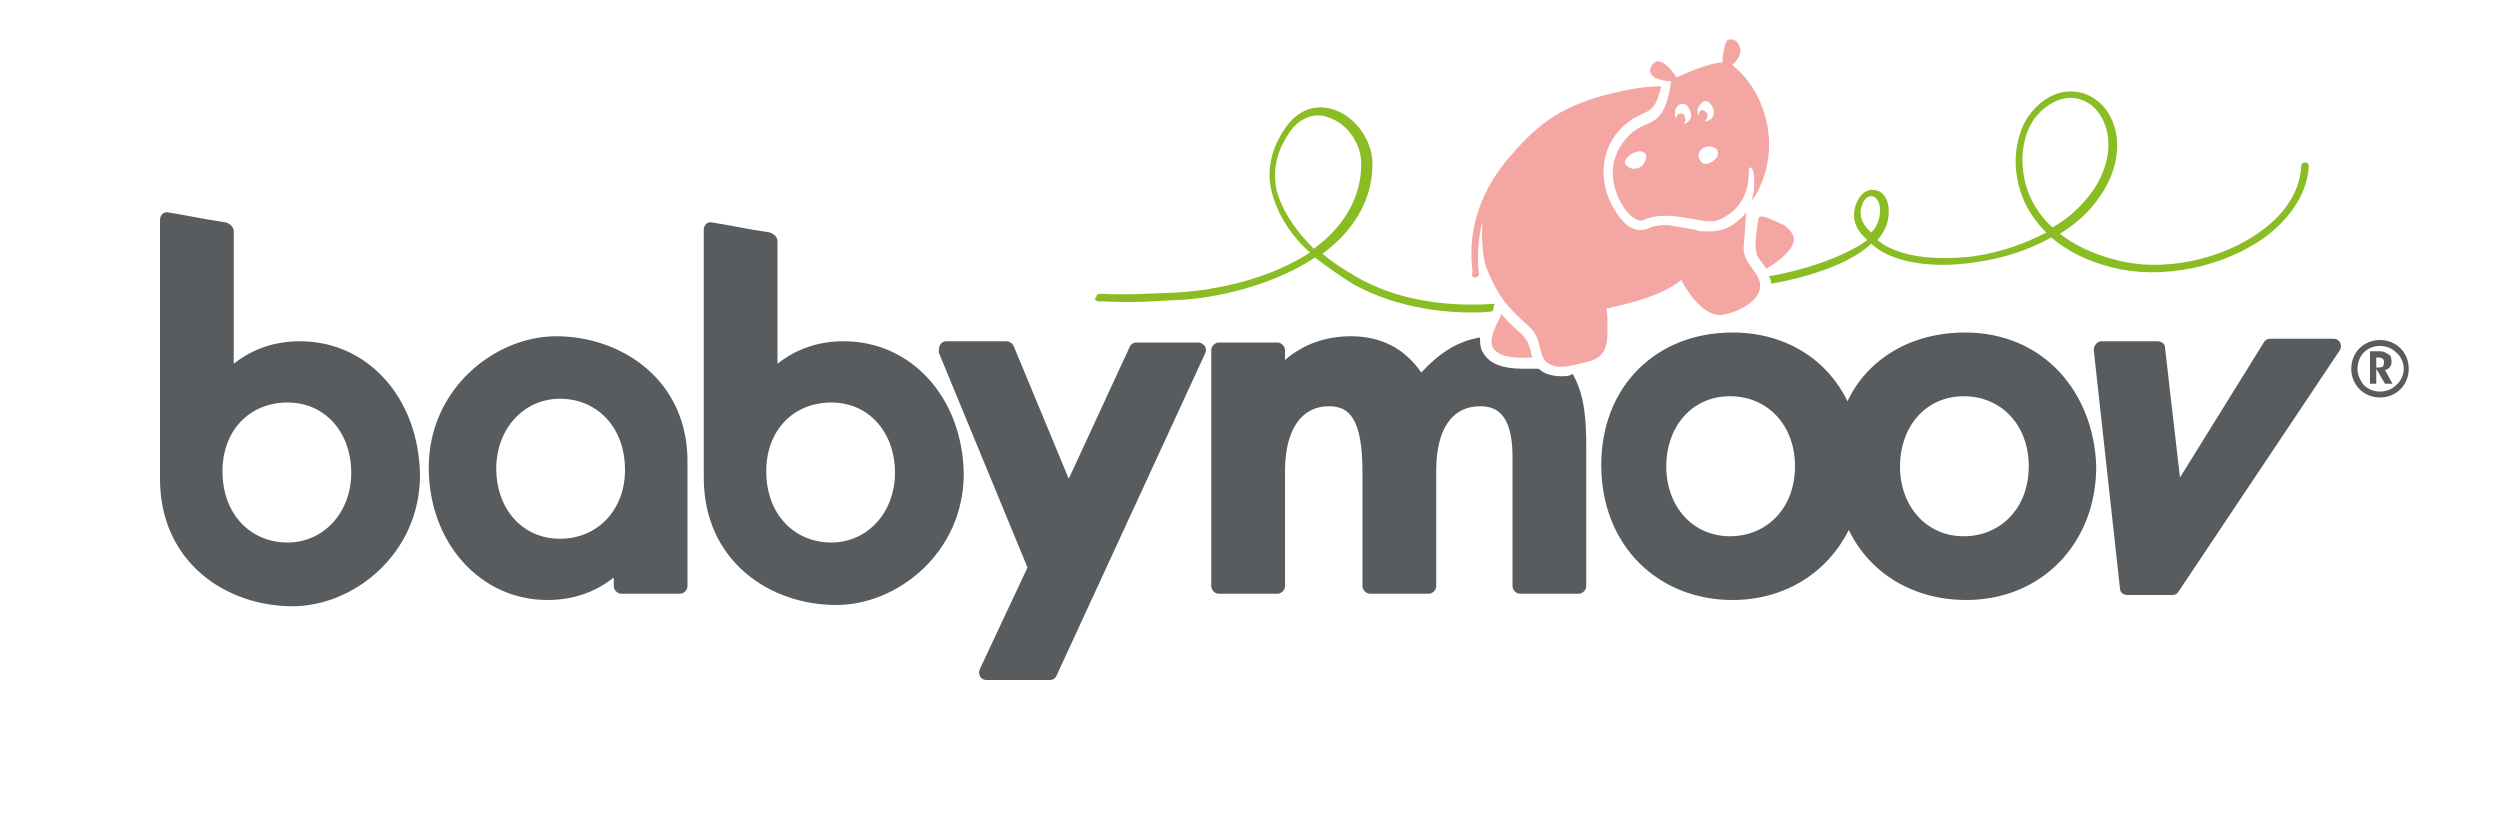 <?xml version="1.0" encoding="utf-8"?>
<!-- Generator: Adobe Illustrator 26.0.2, SVG Export Plug-In . SVG Version: 6.00 Build 0)  -->
<svg version="1.1" id="Calque_3" xmlns="http://www.w3.org/2000/svg" xmlns:xlink="http://www.w3.org/1999/xlink" x="0px" y="0px"
	 viewBox="0 0 200 67" style="enable-background:new 0 0 200 67;" xml:space="preserve">
<style type="text/css">
	.st0{fill:#595C5E;}
	.st1{fill:#F4A6A3;}
	.st2{fill:#8ABD24;}
</style>
<g>
	<path class="st0" d="M190.8,29.6c0.4-0.1,0.6-0.4,0.5-0.9c0-0.2-0.1-0.3-0.3-0.4s-0.3-0.2-0.6-0.2h-0.8v2.6h0.5v-1.2l0.7,1.2h0.6
		L190.8,29.6L190.8,29.6z M190.3,29.4h-0.2v-0.8h0.2c0.3,0,0.5,0.2,0.4,0.5C190.7,29.3,190.6,29.4,190.3,29.4z"/>
	<path class="st0" d="M190.4,27.2c-1.3,0-2.3,1-2.3,2.3s1,2.3,2.3,2.3s2.3-1,2.3-2.3S191.7,27.2,190.4,27.2z M191.7,30.8
		c-0.7,0.7-1.9,0.7-2.6,0c-0.3-0.4-0.5-0.8-0.5-1.3s0.2-1,0.5-1.3c0.7-0.7,1.9-0.7,2.6,0C192.5,28.9,192.5,30.1,191.7,30.8z"/>
	<path class="st0" d="M186.7,27.1h-5.1c-0.2,0-0.4,0.1-0.5,0.3l-6.7,10.8l-0.8-6.9l-0.4-3.5c0-0.3-0.3-0.5-0.6-0.5h-4.5
		c-0.2,0-0.3,0.1-0.4,0.2c-0.1,0.1-0.2,0.3-0.2,0.5l2.1,19.1c0,0.3,0.3,0.5,0.6,0.5h3.6c0.2,0,0.4-0.1,0.5-0.3L187.2,28
		c0.1-0.2,0.1-0.4,0-0.6C187.1,27.2,186.9,27.1,186.7,27.1z"/>
	<path class="st0" d="M44.5,26.9c-4.9,0-10.2,4.2-10.2,10.5c0,6,4.1,10.6,9.5,10.6c2,0,3.8-0.6,5.3-1.8v0.7c0,0.3,0.3,0.6,0.6,0.6
		h4.7c0.3,0,0.6-0.3,0.6-0.6v-9.8C55.1,30.4,49.7,26.9,44.5,26.9z M44.8,43.1c-3.1,0-5.1-2.5-5.1-5.6c0-3.2,2.2-5.6,5.1-5.6
		c2.9,0,5.2,2.2,5.2,5.7C50,40.8,47.8,43.1,44.8,43.1z"/>
	<path class="st0" d="M24,27.3c-2,0-3.8,0.6-5.3,1.8V18.5c0-0.5-0.6-0.7-0.6-0.7c-2-0.3-3.3-0.6-4.6-0.8c-0.4-0.1-0.7,0.2-0.7,0.6
		v20.7c0,6.7,5.3,10.2,10.6,10.2c4.9,0,10.2-4.2,10.2-10.5C33.5,31.8,29.4,27.3,24,27.3z M23,43.4c-2.9,0-5.2-2.2-5.2-5.7
		c0-3.3,2.2-5.5,5.2-5.5c3.1,0,5.1,2.5,5.1,5.6C28.1,41,25.9,43.4,23,43.4z"/>
	<path class="st0" d="M95.8,27.4L95.8,27.4h-4.9c-0.2,0-0.4,0.1-0.5,0.3l-4.9,10.6l-4.4-10.6c-0.1-0.2-0.3-0.4-0.6-0.4h-4.8
		c-0.2,0-0.4,0.1-0.5,0.3s-0.1,0.4-0.1,0.6l7.1,17.2l-3.8,8.1c-0.1,0.2-0.1,0.4,0,0.6c0.1,0.2,0.3,0.3,0.5,0.3H84
		c0.2,0,0.4-0.1,0.5-0.3l11.9-25.8c0.1-0.2,0.1-0.4,0-0.6C96.2,27.5,96.1,27.4,95.8,27.4z"/>
	<path class="st0" d="M124.9,30.1c-0.5,0-1-0.1-1.4-0.3c0,0-0.3-0.2-0.4-0.3h-0.5c-0.2,0-0.5,0-0.7,0c-1.7,0-2.7-0.4-3.2-1.2
		c-0.3-0.4-0.3-0.9-0.3-1.3c-1.8,0.3-3.2,1.2-4.7,2.8c-1.3-1.9-3.2-2.9-5.6-2.9c-2,0-3.8,0.6-5.3,1.9V28c0-0.3-0.3-0.6-0.6-0.6h-4.7
		c-0.3,0-0.6,0.3-0.6,0.6v18.9c0,0.3,0.3,0.6,0.6,0.6h4.7c0.3,0,0.6-0.3,0.6-0.6v-9.2c0-3.3,1.3-5.2,3.5-5.2c1.6,0,2.7,0.9,2.7,5.3
		v9.1c0,0.3,0.3,0.6,0.6,0.6h4.7c0.3,0,0.6-0.3,0.6-0.6v-9.3c0-3.3,1.3-5.1,3.5-5.1c1.1,0,2.6,0.4,2.6,4v10.4c0,0.3,0.3,0.6,0.6,0.6
		h4.7c0.3,0,0.6-0.3,0.6-0.6V35.8c0-2.1-0.1-4.2-1.1-5.9C125.6,30.1,125.2,30.1,124.9,30.1z"/>
	<path class="st0" d="M67.5,27.3c-2,0-3.8,0.6-5.3,1.8v-9.8c0-0.5-0.6-0.7-0.6-0.7c-2-0.3-3.3-0.6-4.6-0.8c-0.4-0.1-0.7,0.2-0.7,0.6
		v19.8c0,6.7,5.3,10.2,10.6,10.2c4.9,0,10.2-4.2,10.2-10.5C77,31.8,72.9,27.3,67.5,27.3z M66.5,43.4c-2.9,0-5.2-2.2-5.2-5.7
		c0-3.3,2.2-5.5,5.2-5.5c3.1,0,5.1,2.5,5.1,5.6C71.6,41,69.4,43.4,66.5,43.4z"/>
	<path class="st0" d="M157.2,26.6c-4.3,0-7.8,2.1-9.4,5.5c-1.6-3.3-4.9-5.5-9.2-5.5c-6.1,0-10.5,4.3-10.5,10.6
		c0,6.5,4.6,10.8,10.5,10.8c4.2,0,7.6-2.2,9.3-5.6c1.7,3.5,5.2,5.6,9.4,5.6c6,0,10.4-4.5,10.4-10.7
		C167.5,31.4,163.5,26.6,157.2,26.6z M138.4,42.9c-3,0-5.1-2.4-5.1-5.6c0-3.1,2-5.6,5.1-5.6c3,0,5.2,2.3,5.2,5.6
		C143.6,40.7,141.3,42.9,138.4,42.9z M157.1,42.9c-3,0-5.1-2.4-5.1-5.6c0-3.1,2-5.6,5.1-5.6c3,0,5.2,2.3,5.2,5.6
		C162.3,40.7,160,42.9,157.1,42.9z"/>
	<path class="st1" d="M133.7,6.5c-0.7,4.6-2.2,2.4-4,5.1c-1.9,2.8,0.7,6.5,1.8,6s2.3-0.4,4.4,0c0.3,0.1,0.7,0.1,1.1,0.1
		c0.4,0,1-0.3,1.5-0.7c0.9-0.7,1.4-1.8,1.4-3.2c0-0.1,0-0.4,0.1-0.4c0.2,0,0.2,0.2,0.3,0.5c0.1,0.9,0,1.7-0.2,2.2
		c0.5-0.6,0.9-1.5,1.2-2.6c0.9-3.9-1.1-7-2.5-8.1l0,0c-0.1-0.1-0.1-0.1-0.2-0.2c0.3-0.3,0.8-0.9,0.6-1.4c-0.3-0.9-1-0.6-1-0.6
		s-0.2,0.2-0.3,0.9c-0.1,0.4-0.1,0.7-0.1,0.9c-1,0-2.8,0.8-3.7,1.2c-0.1-0.2-0.3-0.5-0.6-0.8c-0.4-0.4-0.7-0.5-0.9-0.5
		c0,0-0.5,0.1-0.6,0.7C132,6.4,133.4,6.5,133.7,6.5z M131.5,13.1c-0.2,0.3-0.5,0.4-0.8,0.4s-0.5-0.2-0.5-0.2
		c-0.2-0.1-0.3-0.4-0.1-0.6c0.3-0.4,0.8-0.6,1.1-0.6c0.2,0,0.4,0.1,0.5,0.3C131.7,12.5,131.7,12.8,131.5,13.1z M137.4,12.1
		c0.1,0.1,0,0.3,0,0.4c-0.1,0.2-0.5,0.6-0.9,0.6h-0.1c-0.2,0-0.3-0.1-0.4-0.3c-0.2-0.3-0.1-0.6,0-0.7c0-0.1,0.2-0.2,0.3-0.3
		c0.1,0,0.3-0.1,0.5-0.1C137.2,11.8,137.4,11.9,137.4,12.1z M136.3,8.1c0.5-0.1,0.8,0.5,0.8,0.9l0,0c0,0.5-0.4,0.7-0.7,0.7h-0.1l0,0
		c0.2,0,0.3-0.3,0.3-0.5s-0.3-0.4-0.4-0.4c-0.2,0-0.3,0.2-0.3,0.5c0,0-0.1-0.2-0.1-0.5C135.8,8.6,136.1,8.2,136.3,8.1z M134,9
		c0-0.4,0.3-0.7,0.6-0.7c0.5,0,0.7,0.7,0.7,1c-0.1,0.4-0.4,0.6-0.6,0.6h-0.1c0.2,0,0.3-0.3,0.2-0.5c0-0.2-0.2-0.4-0.4-0.3
		c-0.2,0-0.3,0.2-0.3,0.4C134,9.3,134,9.2,134,9z"/>
	<path class="st1" d="M121.8,26.8l-0.2-0.2c-0.6-0.5-1.1-1-1.5-1.5c-0.2,0.9-2.7,3.8,2.5,3.5c-0.1-0.2-0.1-0.5-0.2-0.7
		C122.2,27.2,122.1,27.2,121.8,26.8z"/>
	<path class="st1" d="M140.7,17.4c0,0-0.4,2-0.2,2.8c0.1,0.5,0.6,0.9,0.8,1.3c0.7-0.4,2-1.3,2.2-2.2c0.1-0.4-0.3-1-0.8-1.3
		C142,17.7,140.9,17.1,140.7,17.4z"/>
	<path class="st1" d="M118,22.2L118,22.2c0.2,0,0.4-0.2,0.3-0.4c-0.1-1.1-0.1-2.6,0.3-4.1c-0.1,1.2,0,2.9,0.3,3.7
		c1.1,2.7,1.9,3.3,3.5,4.8c1,0.9,0.6,2.4,1.5,2.9s1.9,0.1,2.9-0.1c1.2-0.3,1.8-0.7,1.8-2.5c0-1.2,0-1.4-0.1-1.8
		c0.7-0.2,1.9-0.4,3.3-0.9c1.7-0.6,2.3-1.1,2.7-1.4c0.1,0.2,1.5,2.9,3.2,2.8c0.9-0.1,2.6-0.8,3-1.8c0.6-1.5-1.4-2.1-1.2-3.8
		c0,0,0.1-1,0.2-2.6c-1.1,1.3-2.2,1.6-3.4,1.5c-0.2,0-0.4,0-0.6-0.1c-1-0.2-1.7-0.3-2.3-0.4c-0.7,0-1.2,0.1-1.6,0.3
		c-0.2,0.1-0.4,0.1-0.6,0.1c-1,0-1.8-1.1-2.3-2.1c-0.9-1.8-0.8-3.8,0.2-5.3c0.8-1.2,1.7-1.6,2.3-1.9c0.7-0.3,1.1-0.5,1.5-2.2
		c-1.4,0-2.9,0.3-4.5,0.7c-3.2,0.9-5.1,2-7.5,4.8c-3.1,3.5-3.4,7-3.1,9.3C117.7,22.1,117.8,22.2,118,22.2z"/>
	<path class="st2" d="M87.8,24.1c2.4,0.1,3.1,0.1,6.3-0.1c3.2-0.1,7.8-1.2,11.1-3.4c0.9,0.7,1.9,1.4,3,2.1c2.7,1.5,6,2.3,9.6,2.3
		c0.5,0,1,0,1.6-0.1c0.1-0.2,0.1-0.5,0.2-0.6c-4.2,0.3-8-0.4-11-2.1c-1-0.6-2-1.2-2.8-1.9c2.3-1.7,4-4.1,4-7.2c0-1.8-1.3-3.7-3-4.3
		c-1.4-0.5-2.8-0.1-3.8,1.2c-1.2,1.6-1.7,3.4-1.3,5.2c0.4,1.7,1.4,3.5,3.1,5c-3.2,2.1-7.4,3-10.6,3.2c-2.4,0.1-4.4,0.2-6.2,0.1
		c-0.2,0-0.3,0.1-0.3,0.3C87.5,23.9,87.6,24,87.8,24.1z M102.1,15.1L102.1,15.1c-0.3-1.7,0.1-3.2,1.2-4.7c1-1.3,2.3-1.3,3-1
		c1.5,0.5,2.6,2.1,2.6,3.7c0,2.9-1.6,5.2-3.8,6.8C103.5,18.3,102.5,16.7,102.1,15.1z"/>
	<path class="st2" d="M184.4,12.9L184.4,12.9L184.4,12.9z"/>
	<path class="st2" d="M141.5,22.1c0.1,0.1,0.2,0.4,0.2,0.6c2.3-0.4,6.1-1.4,8-3.2c1.6,1.5,4.8,2,8.2,1.5c2.3-0.3,4.4-1,6.2-2
		c1.3,1.1,2.9,1.9,4.9,2.4c3.9,1,8.9,0,12.3-2.5c2.1-1.6,3.3-3.6,3.4-5.6c0-0.2-0.1-0.3-0.3-0.3s-0.3,0.1-0.3,0.3
		c-0.1,1.9-1.2,3.7-3.1,5.1c-3.2,2.4-8,3.4-11.7,2.4c-2-0.5-3.5-1.3-4.5-2.1c1.3-0.8,2.4-1.8,3.2-3c2.2-3.2,1.5-6.4-0.3-7.7
		c-1.3-1-3.5-1.1-5.2,1c-1,1.2-1.7,3.6-0.9,6.2c0.4,1.3,1.1,2.4,2.1,3.4c-1.7,0.9-3.7,1.6-5.8,1.9c-3.2,0.4-6.2,0-7.7-1.3
		c0.6-0.7,0.9-1.4,0.9-2.3c0-1.1-0.6-1.7-1.2-1.7c-0.5-0.1-1.2,0.3-1.5,1.4c-0.3,1.2,0.3,2,1,2.6C147.5,20.6,144,21.7,141.5,22.1z
		 M162.1,14.9c-0.7-2.4-0.1-4.5,0.8-5.6c1.2-1.4,2.9-2,4.4-0.9c1.5,1.2,2.1,4,0.1,6.9c-0.8,1.1-1.8,2.1-3.2,2.9
		C163,17.1,162.4,15.9,162.1,14.9z M148.9,16.6c0.2-0.7,0.5-0.9,0.8-0.9s0.7,0.3,0.7,1.1c0,0.7-0.2,1.3-0.7,1.8l0,0
		C149.1,18.1,148.7,17.4,148.9,16.6z"/>
</g>
</svg>

